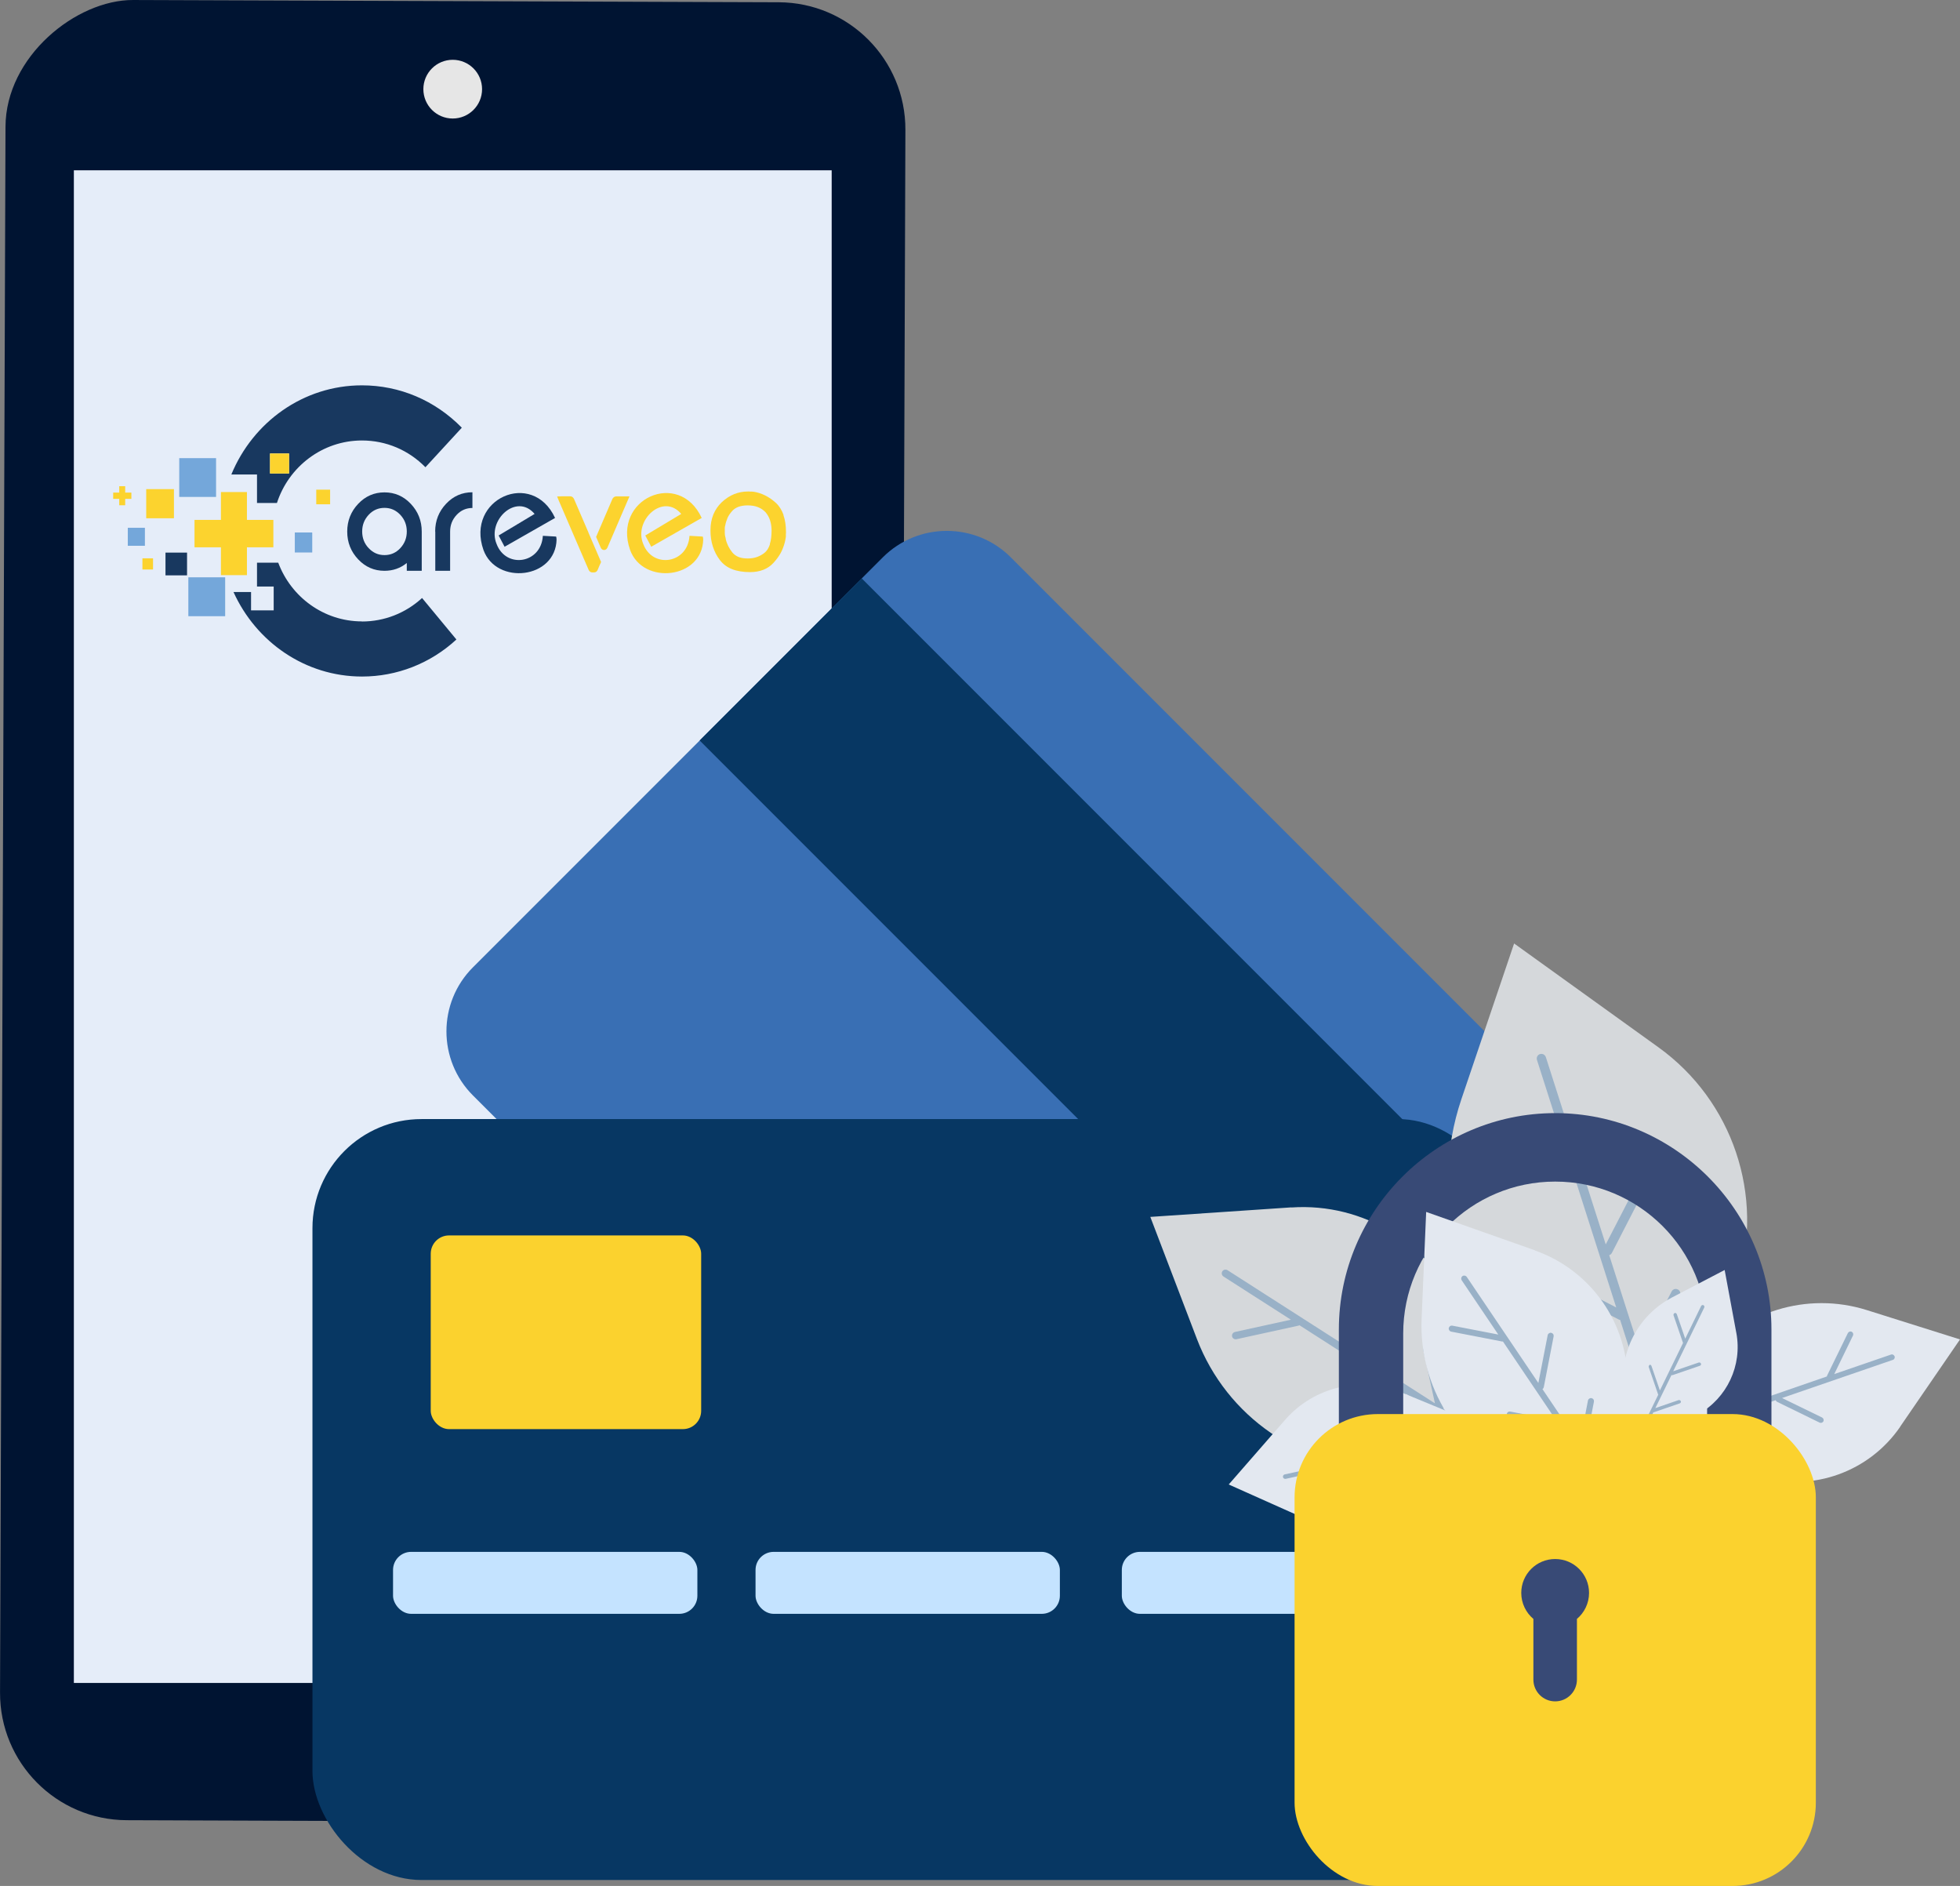 <?xml version="1.0" encoding="UTF-8"?>
<svg id="Calque_1" xmlns="http://www.w3.org/2000/svg" viewBox="0 0 180.97 174.09">
  <rect x="0" y="0" width="180.97" height="174.09" fill="#808080" stroke="none"/>
  <defs>
    <style>
      .cls-1 {
        fill: #e5edf9;
      }

      .cls-2 {
        fill: #fcd32e;
      }

      .cls-3 {
        fill: #18385f;
      }

      .cls-4 {
        fill: none;
      }

      .cls-5 {
        fill: #74a7da;
      }

      .cls-6 {
        fill: #384a76;
      }

      .cls-7 {
        fill: #e3e8f0;
      }

      .cls-8 {
        fill: #c4e3ff;
      }

      .cls-9 {
        fill: #001432;
      }

      .cls-10 {
        fill: #fbd22e;
      }

      .cls-11 {
        fill: #d5d8db;
      }

      .cls-12 {
        fill: #99b1c7;
      }

      .cls-13 {
        fill: #396fb4;
      }

      .cls-14 {
        fill: #073763;
      }

      .cls-15 {
        fill: #e6e6e6;
      }
    </style>
  </defs>
  <rect class="cls-9" x="-42.21" y="42.57" width="168.02" height="83.09" rx="11.74" ry="11.74" transform="translate(-42.46 125.62) rotate(-89.8)"/>
  <rect class="cls-1" x="6.82" y="15.72" width="69.97" height="139.63"/>
  <circle class="cls-15" cx="41.8" cy="8.23" r="2.71"/>
  <g>
    <path class="cls-4" d="M70.69,47.29c-.19-.21-.42-.37-.7-.47-.28-.11-.59-.16-.95-.16-.34,0-.63.05-.87.14-.24.09-.45.24-.61.44-.16.19-.29.39-.39.61s-.17.44-.2.67c0,.04-.02.08-.03.12,0,.04-.01.08-.01.12v.42c0,.06,0,.13.01.2,0,.07.02.14.04.2.01.06.03.13.04.2.05.22.12.43.23.64.1.21.23.41.38.59.16.19.36.33.59.42.23.09.51.13.83.13.3,0,.58-.04.84-.13.26-.09.5-.22.72-.4.22-.18.38-.44.49-.78.11-.34.16-.76.16-1.25,0-.35-.05-.66-.14-.94-.09-.28-.23-.53-.42-.75Z"/>
    <path class="cls-4" d="M36.96,47.53c-.4-.42-.89-.64-1.46-.64s-1.05.21-1.46.64-.6.94-.6,1.54.2,1.11.6,1.54c.4.43.89.64,1.46.64s1.05-.21,1.46-.64.6-.94.6-1.54-.2-1.11-.6-1.54Z"/>
    <path class="cls-3" d="M33.42,57.36c-3.53,0-6.55-2.26-7.73-5.42h-1.96v2.2h1.54v2.2h-2.09v-1.69h-1.62c2.08,4.6,6.61,7.8,11.87,7.8,3.22,0,6.32-1.21,8.71-3.42l-3.17-3.83c-1.52,1.4-3.49,2.17-5.55,2.17Z"/>
    <path class="cls-3" d="M23.73,46.43h1.84c1.08-3.34,4.19-5.77,7.85-5.77,2.22,0,4.3.88,5.86,2.47l3.36-3.65c-2.47-2.52-5.74-3.91-9.22-3.91-5.42,0-10.07,3.4-12.06,8.23h2.37v2.63ZM24.93,41.86h1.76v1.85h-1.76v-1.85Z"/>
    <rect class="cls-2" x="29.2" y="45.2" width="1.28" height="1.35"/>
    <rect class="cls-2" x="24.93" y="41.86" width="1.76" height="1.85"/>
    <path class="cls-5" d="M28.8,51.01s.03-.01.03-.03v-1.8s-.01-.03-.03-.03h-1.58v1.85h1.58Z"/>
    <path class="cls-3" d="M38.94,52.69v-3.62c0-1-.34-1.85-1.01-2.56s-1.48-1.06-2.43-1.06-1.76.35-2.43,1.06c-.67.71-1.01,1.56-1.01,2.56s.34,1.85,1.01,2.56c.67.71,1.48,1.06,2.43,1.06.78,0,1.47-.24,2.06-.72v.72h1.37ZM36.96,50.6c-.4.43-.89.64-1.46.64s-1.05-.21-1.46-.64c-.4-.42-.6-.94-.6-1.54s.2-1.11.6-1.54.89-.64,1.46-.64,1.05.21,1.46.64c.4.43.6.94.6,1.54s-.2,1.11-.6,1.54Z"/>
    <path class="cls-3" d="M40.19,49.07v3.62h1.37v-3.62c0-.6.2-1.11.6-1.54s.89-.64,1.46-.64v-1.45c-.95,0-1.76.35-2.43,1.06-.67.71-1.01,1.56-1.01,2.56Z"/>
    <path class="cls-3" d="M51.36,49.62s-.01-.06-.01-.09l-1.22-.07h0s-.01.03-.01.03c-.17,2.54-3.4,3.03-4.27.72-.91-2.19,1.84-4.75,3.51-2.77l-3.32,1.99.55,1.04,4.66-2.66c-2.1-4.52-8.28-1.76-6.61,2.96,1.19,3.27,6.68,2.68,6.75-.99-.03-.05,0-.11-.01-.16Z"/>
    <path class="cls-2" d="M64.9,49.62s-.01-.06-.01-.09l-1.22-.07h0s-.01.03-.01.03c-.17,2.54-3.4,3.03-4.27.72-.91-2.19,1.84-4.75,3.51-2.77l-3.32,1.99.55,1.04,4.66-2.66c-2.1-4.52-8.28-1.76-6.61,2.96,1.19,3.27,6.68,2.68,6.75-.99-.03-.05,0-.11-.01-.16Z"/>
    <path class="cls-2" d="M72.35,47.54c-.16-.44-.39-.82-.7-1.11-.32-.29-.65-.52-.99-.69-.34-.17-.7-.29-1.08-.35h-.06s-.04,0-.06-.01h-.22s-.04,0-.06-.01h-.13c-.44,0-.86.08-1.26.24-.4.16-.78.41-1.13.73-.35.33-.61.71-.79,1.14-.18.44-.27.92-.27,1.47v.03c0,.52.07,1.01.22,1.47.15.46.36.87.65,1.25.29.38.67.66,1.13.84.46.18,1.02.27,1.65.27.45,0,.86-.07,1.22-.21s.68-.35.94-.64c.27-.29.49-.59.67-.91.17-.32.3-.66.39-1.02.02-.08.04-.16.05-.24.01-.08.03-.16.04-.24,0-.04,0-.08,0-.12,0-.04,0-.08,0-.12,0-.03.01-.06.01-.1v-.12c0-.59-.08-1.11-.24-1.56ZM71.09,50.24c-.11.34-.27.6-.49.78-.22.18-.46.31-.72.4-.26.09-.54.13-.84.13-.32,0-.6-.04-.83-.13-.23-.09-.43-.23-.59-.42-.15-.19-.28-.39-.38-.59-.1-.21-.18-.42-.23-.64,0-.07-.02-.14-.04-.2-.01-.06-.03-.13-.04-.2,0-.07-.01-.14-.01-.2v-.42s0-.08.01-.12c0-.04.02-.08.03-.12.04-.23.11-.45.2-.67s.23-.42.39-.61c.16-.2.36-.34.61-.44.24-.09.53-.14.87-.14.36,0,.67.05.95.16.28.11.51.27.7.47.19.22.33.47.42.75.09.28.14.6.14.94,0,.49-.05.91-.16,1.25Z"/>
    <polygon class="cls-5" points="16.55 42.29 16.55 45.87 18.44 45.87 19.95 45.87 19.95 43.8 19.95 42.29 16.55 42.29"/>
    <polygon class="cls-5" points="18.44 53.29 17.39 53.29 17.39 56.88 20.79 56.88 20.79 54.65 20.79 53.29 18.44 53.29"/>
    <rect class="cls-2" x="13.5" y="45.15" width="2.56" height="2.69"/>
    <rect class="cls-5" x="11.8" y="48.72" width="1.58" height="1.66"/>
    <rect class="cls-2" x="13.15" y="51.54" width=".98" height="1.03"/>
    <rect class="cls-3" x="15.28" y="51.01" width="1.99" height="2.1"/>
    <polygon class="cls-2" points="12.13 45.47 11.56 45.47 11.56 44.88 11.01 44.88 11.01 45.47 10.45 45.47 10.45 46.05 11.01 46.05 11.01 46.64 11.56 46.64 11.56 46.05 12.13 46.05 12.13 45.47"/>
    <polygon class="cls-2" points="25.03 47.99 22.8 47.99 22.8 45.42 20.62 45.42 20.4 45.42 20.4 46.34 20.4 47.99 20.18 47.99 18.24 47.99 17.96 47.99 17.96 50.52 18.24 50.52 20.22 50.52 20.4 50.52 20.4 51.69 20.4 53.09 20.76 53.09 22.8 53.09 22.8 50.52 25.1 50.52 25.24 50.52 25.24 47.99 25.03 47.99"/>
    <path class="cls-2" d="M54.34,49.17c-.45-1.04-.89-2.07-1.34-3.11-.07-.16-.2-.25-.37-.25-.11,0-.22,0-.33,0h-.29s-.04,0-.04,0c-.02,0-.03,0-.05,0l-.48.02.19.47s.01.03.02.04l2.31,5.36c.13.3.26.6.39.9.06.15.19.24.34.24,0,0,.01,0,.02,0,.03,0,.07,0,.1,0,.01,0,.02,0,.03,0,.16,0,.29-.09.35-.25.1-.24.2-.48.31-.71l-1.17-2.72h0Z"/>
    <path class="cls-2" d="M57.23,45.82c-.11,0-.21,0-.32,0h0c-.16,0-.3.09-.37.25-.5,1.16-1,2.33-1.5,3.49l.43,1c.12.28.49.28.61,0,.45-1.04.9-2.08,1.34-3.12l.7-1.62h-.89Z"/>
  </g>
  <g>
    <path class="cls-13" d="M74.82,54.22h53.52c4.61,0,8.36,3.75,8.36,8.36v93.58c0,4.61-3.75,8.36-8.36,8.36h-53.52c-4.61,0-8.36-3.75-8.36-8.36V62.58c0-4.61,3.75-8.36,8.36-8.36Z" transform="translate(-47.58 103.86) rotate(-45)"/>
    <rect class="cls-14" x="100.5" y="44.71" width="21.16" height="110.3" transform="translate(-38.08 107.8) rotate(-45)"/>
    <rect class="cls-14" x="28.85" y="103.3" width="110.3" height="70.24" rx="10.07" ry="10.07"/>
    <rect class="cls-10" x="39.77" y="114.04" width="24.97" height="17.88" rx="1.69" ry="1.69"/>
    <rect class="cls-8" x="36.29" y="143.25" width="28.1" height="5.72" rx="1.67" ry="1.67"/>
    <rect class="cls-8" x="69.76" y="143.25" width="28.1" height="5.72" rx="1.67" ry="1.67"/>
    <rect class="cls-8" x="103.58" y="143.25" width="28.1" height="5.72" rx="1.67" ry="1.67"/>
    <path class="cls-11" d="M119.23,111.45l-13.02.88,4.3,11.26c2.75,7.2,9.66,11.95,17.36,11.95,4.3,0,8.59,0,12.89,0-2-4.82-4-9.64-6-14.46-2.58-6.21-8.82-10.08-15.53-9.62Z"/>
    <path class="cls-12" d="M123.62,129.71c.04.19.23.3.41.26l5.71-1.25s.07-.02.1-.04l8.83,5.66c.16.1.37.06.48-.1s.06-.37-.1-.48l-5.74-3.68-1.22-5.57c-.02-.09-.08-.17-.15-.22-.07-.05-.17-.07-.26-.05-.19.04-.3.23-.26.41l1.07,4.89-6.3-4.04c.05-.07.07-.17.05-.26l-1.25-5.71c-.02-.09-.08-.17-.15-.22-.07-.05-.17-.07-.26-.05-.19.04-.3.23-.26.41l1.18,5.37-12.16-7.79c-.08-.05-.17-.06-.26-.05-.09.02-.17.07-.22.15-.1.16-.06.37.1.48l6.23,3.99-5.16,1.13c-.09.02-.17.08-.22.15-.05.07-.07.17-.05.26.04.19.23.3.41.26l5.71-1.25s.07-.02.1-.04l9.06,5.81-5.16,1.13c-.09.02-.17.08-.22.15-.05.07-.07.17-.05.26Z"/>
    <path class="cls-7" d="M118.65,131.07l-5.2,5.96c2.22.99,4.44,1.99,6.67,2.98,4.26,1.91,9.26.98,12.55-2.32,1.84-1.84,3.68-3.68,5.52-5.53-2.92-1.21-5.84-2.41-8.77-3.62-3.76-1.55-8.1-.54-10.77,2.53Z"/>
    <path class="cls-12" d="M128.35,137.01c.1.06.23.03.29-.06l1.91-2.98s.02-.04.03-.06l6.21-1.36c.11-.02.18-.14.16-.25s-.14-.18-.25-.16l-4.03.88-2.91-1.86s-.11-.04-.16-.03c-.05.01-.1.04-.13.09-.06.1-.03.23.06.29l2.56,1.64-4.43.97c-.01-.05-.04-.1-.09-.13l-2.98-1.91s-.11-.04-.16-.03c-.05.01-.1.04-.13.09-.06.1-.03.23.06.29l2.8,1.8-8.54,1.87c-.06.01-.1.05-.13.09-.03.05-.04.1-.03.16.02.11.14.18.25.16l4.38-.96-1.73,2.69s-.04.11-.03.16c.01.05.04.1.09.13.1.06.23.03.29-.06l1.91-2.98s.02-.04.03-.06l6.37-1.39-1.73,2.69s-.04.11-.03.16c.01.05.04.1.09.13Z"/>
    <path class="cls-11" d="M153.12,96.67l-13.32-9.58c-1.62,4.78-3.24,9.57-4.86,14.35-3.11,9.17-.23,19.31,7.24,25.48l12.49,10.32c1.93-6.27,3.85-12.54,5.78-18.81,2.48-8.07-.47-16.83-7.33-21.76Z"/>
    <path class="cls-12" d="M142.74,117.86c-.11.21-.03.47.19.58l6.53,3.36s.09.04.13.04l4.02,12.56c.07.23.32.35.54.28.23-.07.35-.32.28-.54l-2.61-8.16,3.28-6.37c.05-.11.06-.22.03-.33-.03-.11-.11-.2-.21-.25-.21-.11-.47-.03-.58.19l-2.89,5.6-2.87-8.96c.11-.03.2-.11.25-.21l3.36-6.53c.05-.11.06-.22.03-.33-.03-.11-.11-.2-.21-.25-.21-.11-.47-.03-.58.19l-3.17,6.14-5.53-17.29c-.04-.11-.12-.2-.21-.25-.1-.05-.22-.06-.33-.03-.23.07-.35.32-.28.54l2.83,8.85-5.9-3.04c-.11-.05-.22-.06-.33-.03-.11.03-.2.11-.25.21-.11.21-.03.47.19.58l6.53,3.36s.09.04.13.04l4.12,12.88-5.9-3.04c-.11-.05-.22-.06-.33-.03-.11.03-.2.11-.25.21Z"/>
    <path class="cls-7" d="M175.44,131.7l5.53-8.06c-2.87-.9-5.74-1.8-8.61-2.71-5.51-1.73-11.51.12-15.09,4.65-1.99,2.53-3.99,5.05-5.98,7.58,3.76,1.06,7.52,2.13,11.29,3.19,4.84,1.37,10.02-.5,12.87-4.65Z"/>
    <path class="cls-12" d="M162.68,125.8c-.13-.06-.28,0-.35.12l-1.92,3.93s-.02.05-.02.08l-7.43,2.56c-.13.05-.21.19-.16.33.05.13.19.21.33.16l4.82-1.66,3.84,1.87c.06.03.13.03.2.01.06-.02.12-.07.15-.13.06-.13,0-.28-.12-.35l-3.37-1.64,5.3-1.83c.02.06.07.12.13.15l3.93,1.92c.06.03.13.03.2.01.06-.02.12-.07.15-.13.06-.13,0-.28-.12-.35l-3.7-1.8,10.23-3.52c.07-.02.12-.07.15-.13.03-.06.04-.13.01-.2-.05-.13-.19-.21-.33-.16l-5.24,1.8,1.73-3.56c.03-.06.03-.13.01-.2-.02-.06-.07-.12-.13-.15-.13-.06-.28,0-.35.12l-1.92,3.93s-.02.05-.02.08l-7.62,2.63,1.73-3.56c.03-.06.03-.13.01-.2-.02-.06-.07-.12-.13-.15Z"/>
    <path class="cls-6" d="M157.7,108.62c-3.62-3.62-8.61-5.87-14.11-5.87-10.99,0-19.97,8.99-19.97,19.97v12.55h6.07c-.08-.62-.13-1.26-.13-1.91v-10.26c0-3.88,1.57-7.38,4.11-9.92,2.54-2.54,6.05-4.11,9.92-4.11,7.75,0,14.03,6.28,14.03,14.03v10.26c0,.65-.04,1.28-.13,1.91h6.07v-12.55c0-5.49-2.25-10.49-5.87-14.11Z"/>
    <path class="cls-7" d="M160.32,123.05l-1.08-5.82c-1.62.84-3.23,1.69-4.85,2.53-3.1,1.62-4.88,4.98-4.47,8.45.23,1.94.46,3.87.68,5.81,2.07-1.16,4.13-2.31,6.2-3.47,2.66-1.49,4.08-4.51,3.52-7.51Z"/>
    <path class="cls-12" d="M152.33,125.99c-.08.03-.12.12-.1.2l.86,2.51s.01.03.02.04l-2.09,4.28c-.04.08,0,.17.07.21.08.04.17,0,.21-.07l1.35-2.78,2.45-.84s.07-.04.09-.08c.02-.04.02-.08,0-.12-.03-.08-.12-.12-.2-.1l-2.15.74,1.49-3.05s.08.02.12,0l2.51-.86s.07-.04.09-.08c.02-.04.02-.08,0-.12-.03-.08-.12-.12-.2-.1l-2.36.81,2.87-5.89s.02-.08,0-.12c-.01-.04-.04-.07-.08-.09-.08-.04-.17,0-.21.07l-1.47,3.02-.78-2.27s-.04-.07-.08-.09c-.04-.02-.08-.02-.12,0-.08.03-.12.12-.1.2l.86,2.51s.01.03.02.04l-2.14,4.39-.78-2.27s-.04-.07-.08-.09c-.04-.02-.08-.02-.12,0Z"/>
    <path class="cls-7" d="M141.74,115.42l-10.06-3.55c-.14,3.28-.28,6.57-.42,9.85-.27,6.3,3.38,12.1,9.17,14.59,3.23,1.39,6.46,2.78,9.68,4.17.06-4.27.11-8.54.17-12.8.07-5.49-3.37-10.42-8.55-12.25Z"/>
    <path class="cls-12" d="M139.13,130.55c-.03.15.07.3.22.33l4.69.91s.06,0,.09,0l4.8,7.11c.09.13.26.16.39.08.13-.09.16-.26.08-.39l-3.12-4.62.89-4.58c.01-.08,0-.15-.04-.21-.04-.06-.1-.1-.18-.12-.15-.03-.3.07-.33.22l-.78,4.02-3.42-5.07c.06-.04.1-.1.12-.18l.91-4.69c.01-.08,0-.15-.04-.21-.04-.06-.1-.1-.18-.12-.15-.03-.3.07-.33.22l-.86,4.41-6.61-9.79c-.04-.06-.11-.1-.18-.12-.07-.01-.15,0-.21.04-.13.09-.16.26-.08.39l3.38,5.01-4.24-.82c-.08-.01-.15,0-.21.04-.06.04-.1.1-.12.18-.03.15.07.3.22.33l4.69.91s.06,0,.09,0l4.92,7.29-4.24-.82c-.08-.01-.15,0-.21.04-.06.04-.1.1-.12.18Z"/>
    <rect class="cls-10" x="119.53" y="130.53" width="48.13" height="43.56" rx="7.69" ry="7.69"/>
    <path class="cls-6" d="M146.72,147.04c0,.96-.44,1.83-1.12,2.4v5.6c0,1.11-.9,2.01-2.01,2.01s-2.01-.9-2.01-2.01v-5.6c-.68-.57-1.12-1.44-1.12-2.4,0-1.73,1.4-3.13,3.13-3.13s3.13,1.4,3.13,3.13Z"/>
  </g>
</svg>